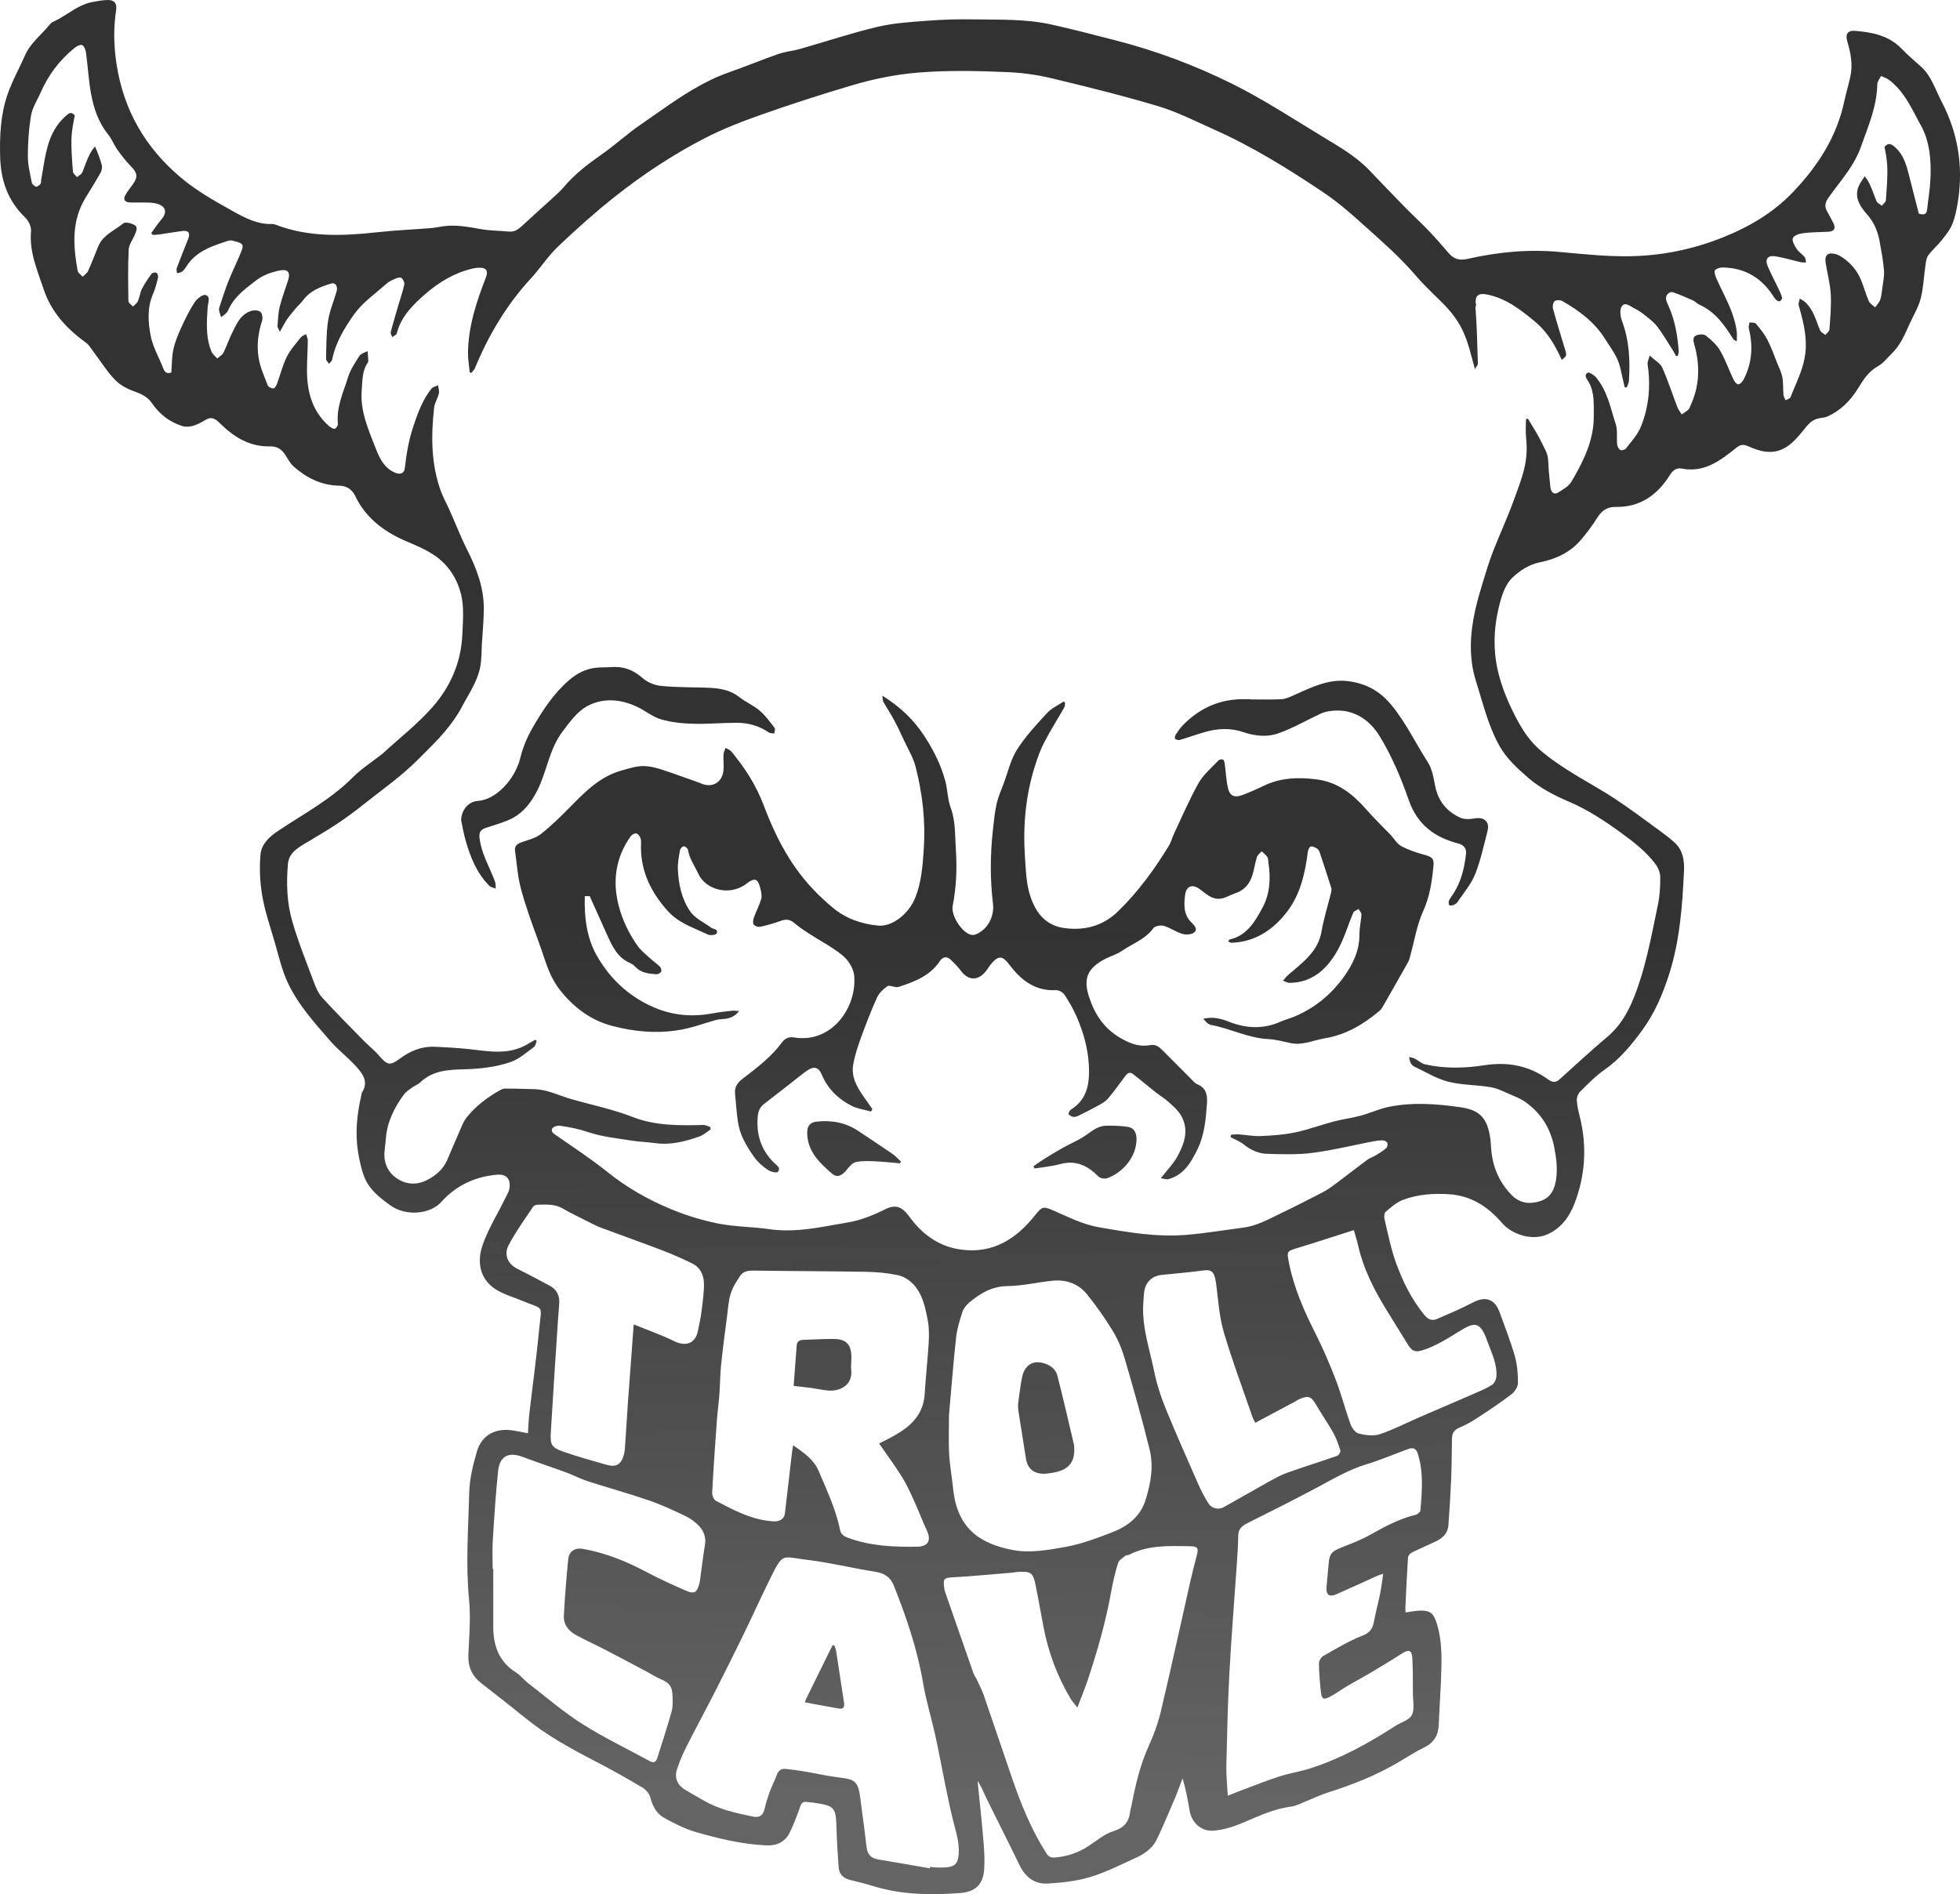 <?xml version="1.0" encoding="UTF-8"?>
<svg width="359px" height="347px" viewBox="0 0 359 347" version="1.1" xmlns="http://www.w3.org/2000/svg" xmlns:xlink="http://www.w3.org/1999/xlink">
    <title>Combined Shape Copy</title>
    <defs>
        <linearGradient x1="49.237%" y1="94.57%" x2="50%" y2="48.905%" id="linearGradient-1">
            <stop stop-color="#646464" offset="0%"></stop>
            <stop stop-color="#323232" offset="100%"></stop>
        </linearGradient>
    </defs>
    <g id="Page-1" stroke="none" stroke-width="1" fill="none" fill-rule="evenodd">
        <path d="M21.269,1.823 C20.765,5.136 20.839,8.443 21.345,11.741 C22.624,20.085 26.525,26.915 32.974,32.405 C35.804,34.814 38.976,36.627 42.159,38.406 L42.775,38.75 C44.939,39.954 47.21,41.124 49.853,41.035 C50.085,41.027 50.332,41.097 50.554,41.182 C56.592,43.495 62.807,43.226 69.075,42.545 C72.369,42.187 75.685,42.044 78.99,41.779 C79.74,41.719 80.48,41.543 81.227,41.442 C83.517,41.134 85.741,41.553 87.988,41.956 C89.706,42.265 91.481,42.255 93.227,42.42 C94.25,42.517 94.945,42.007 95.645,41.354 C97.504,39.62 99.414,37.941 101.289,36.224 C101.967,35.604 102.659,34.986 103.248,34.286 C105.245,31.917 107.662,30.068 110.188,28.301 C112.661,26.572 114.895,24.499 117.383,22.794 C117.98,22.385 118.575,21.971 119.169,21.555 L120.95,20.307 C124.913,17.54 128.93,14.856 133.575,13.23 C136.607,12.169 139.577,10.931 142.61,9.876 C143.151,9.688 143.713,9.561 144.28,9.449 L145.416,9.229 C145.794,9.153 146.17,9.069 146.539,8.964 C151.266,7.62 155.937,6.053 160.712,4.92 C163.703,4.21 166.835,4.03 169.918,3.793 C172.736,3.577 175.575,3.5 178.402,3.549 C183.103,3.63 187.84,3.454 192.47,4.469 C196.387,5.327 200.267,6.356 204.154,7.348 C211.618,9.253 218.83,11.945 225.697,15.354 C231.423,18.198 236.809,21.738 242.29,25.059 C245.286,26.874 248.353,28.618 250.814,31.19 C252.995,33.467 255.173,35.747 257.378,38 C258.747,39.399 260.199,40.717 261.552,42.129 C262.846,43.48 264.093,44.88 265.3,46.31 C266.261,47.449 267.301,47.768 268.792,47.428 C274.342,46.165 279.94,45.623 285.641,46.15 C289.919,46.545 294.222,47.002 298.506,46.934 C304.308,46.844 309.954,45.713 315.417,43.545 C320.358,41.584 324.789,38.991 328.463,35.13 C332.964,30.397 336.412,25.083 337.796,18.592 L338.068,17.429 L338.664,15.113 C338.76,14.726 338.852,14.339 338.934,13.949 C339.393,11.776 338.965,9.656 338.355,7.575 C337.967,6.255 338.405,5.536 339.813,5.653 C342.907,5.911 345.901,6.478 348.223,8.849 C349.339,9.99 350.537,11.056 351.745,12.103 C353.765,13.855 354.464,16.391 355.638,18.631 C358.611,24.307 359.608,30.352 358.654,36.69 C358.436,38.138 358.155,39.611 357.63,40.966 C357.214,42.038 356.443,42.997 355.716,43.918 C354.931,44.914 353.944,45.754 353.187,46.768 C352.838,47.234 352.768,47.943 352.677,48.557 C352.376,50.606 352.307,52.708 351.794,54.699 C351.375,56.323 350.444,57.814 349.749,59.369 C348.887,61.297 348.061,63.247 346.506,64.756 C345.683,65.555 344.953,66.536 343.98,67.077 C342.268,68.028 341.325,69.505 340.354,71.095 C338.978,73.349 337.148,75.212 334.675,76.308 C334.25,76.496 333.747,76.516 333.279,76.598 C332.17,76.793 331.474,77.389 330.728,78.307 C330.623,78.437 330.518,78.567 330.413,78.697 L330.095,79.087 C328.389,81.166 326.503,83.135 323.332,82.724 C322.255,82.585 321.184,82.177 320.182,81.731 C319.333,81.352 318.76,81.434 318.026,82.023 C315.118,84.357 312.165,86.64 308.034,85.831 C307.052,85.639 306.384,86.182 305.873,86.998 C303.572,90.681 300.425,92.934 295.903,92.86 C294.418,92.835 293.379,93.518 292.58,94.806 C291.703,96.22 290.685,97.561 289.613,98.837 C287.657,101.165 285.001,102.401 282.112,102.987 C280.037,103.407 278.35,104.529 276.972,105.851 C275.867,106.912 275.224,108.639 274.796,110.186 C273.641,114.358 273.379,118.659 274.355,122.881 C274.948,125.446 275.918,127.921 277.115,130.347 C278.361,132.871 279.717,135.232 281.759,137.093 C283.42,138.605 285.314,139.89 287.212,141.107 C289.994,142.891 292.931,144.434 295.693,146.248 C298.526,148.109 301.236,150.161 303.982,152.153 C304.919,152.833 305.84,153.545 306.703,154.316 C308.25,155.697 308.537,157.67 308.45,159.498 C308.146,165.832 307.705,172.165 305.777,178.279 C304.612,181.974 303.117,185.534 300.833,188.656 C298.842,191.38 296.703,194.004 293.855,195.982 C292.232,197.109 290.831,198.573 289.413,199.971 C289.041,200.337 288.787,201.028 288.816,201.552 C288.872,202.575 289.123,203.597 289.372,204.599 C290.714,209.998 290.357,215.343 288.387,220.474 C287.421,222.987 285.749,225.27 283,226.267 C280.429,227.2 276.926,226.117 275.151,224.06 C272.578,221.08 269.523,219.017 265.422,218.756 C262.508,218.57 259.652,218.769 256.938,219.804 C255.786,220.242 254.786,221.142 253.817,221.952 C253.547,222.178 253.486,222.867 253.584,223.282 L253.79,224.162 L254.194,225.926 C254.601,227.69 255.032,229.448 255.634,231.143 C256.879,234.647 258.515,237.992 260.92,240.903 C261.578,241.7 262.305,242.004 263.222,241.601 C265.414,240.641 267.632,239.719 269.745,238.601 C272.091,237.361 273.8,237.923 274.71,240.474 C275.646,243.099 276.687,245.696 277.449,248.371 C277.9,249.955 278.042,251.667 278.036,253.32 C278.035,254.021 277.454,254.926 276.864,255.382 C274.934,256.866 272.902,258.221 270.864,259.557 C269.766,260.276 268.625,260.982 267.411,261.457 C266.374,261.863 265.966,262.504 265.946,263.512 C265.895,265.95 265.907,268.391 265.806,270.828 C265.687,273.699 265.509,276.569 265.289,279.434 C265.186,280.79 264.313,281.695 263.144,282.269 C261.638,283.01 260.082,283.648 258.581,284.398 C258.266,284.556 257.912,284.993 257.89,285.323 C257.69,288.388 257.557,291.456 257.412,294.524 C257.398,294.792 257.436,295.062 257.453,295.356 C258.455,295.231 259.393,295.009 260.328,295.02 C262.027,295.042 262.617,295.639 263.128,297.257 C264.279,300.889 264.058,304.607 263.912,308.322 C263.81,310.837 263.624,313.349 263.532,315.863 C263.458,317.839 262.662,319.236 260.81,320.121 C259.201,320.89 257.7,321.889 256.158,322.797 C252.109,325.18 247.785,326.907 243.314,328.318 C241.835,328.786 240.429,329.48 238.982,330.052 C238.165,330.374 237.354,330.82 236.504,330.928 C234.114,331.229 231.922,332.072 229.752,332.989 L228.667,333.451 C228.125,333.683 227.583,333.914 227.037,334.138 C225.544,334.749 223.914,335.188 222.315,335.331 C220.042,335.533 218.282,333.904 217.888,331.634 C217.549,329.681 217.205,327.727 216.601,325.744 C216.172,326.877 215.781,328.025 215.307,329.139 L214.201,331.749 C213.461,333.489 212.708,335.223 211.891,336.925 C211.121,338.529 209.682,339.566 208.093,340.287 C205.328,341.542 202.595,342.954 199.705,343.823 C197.177,344.583 194.462,344.886 191.811,345.02 C189.481,345.14 187.791,343.829 186.746,341.663 C184.748,337.523 182.654,333.431 180.631,329.304 C180.132,328.286 179.752,327.21 179.057,326.224 C179.423,329.908 179.828,333.589 180.136,337.276 C180.283,339.022 180.392,340.795 180.255,342.535 C180.041,345.264 178.551,346.567 175.855,346.764 C170.439,347.156 165.068,347.102 159.817,345.449 C158.409,345.006 156.957,344.704 155.532,344.313 C154.361,343.992 153.684,343.207 153.604,341.993 C153.45,339.682 153.282,337.371 153.222,335.057 C153.117,331.025 152.931,330.773 148.97,330.205 C148.614,330.154 148.248,330.161 147.897,330.091 C147.118,329.935 146.786,330.248 146.531,331.006 C146.012,332.551 145.406,334.075 144.715,335.551 C143.883,337.326 142.397,338.114 140.436,338.032 C136.008,337.849 131.724,336.815 127.502,335.604 C125.459,335.017 123.504,334.016 121.631,332.98 C120.23,332.205 119.515,330.808 119.102,329.205 C118.922,328.508 118.242,327.776 117.592,327.392 C114.775,325.725 111.923,324.108 109.013,322.61 C104.454,320.263 99.986,317.799 96.001,314.526 C93.411,312.399 90.744,310.365 88.11,308.29 C86.414,306.954 85.685,305.251 85.789,303.055 L85.831,302.218 L85.92,300.54 C86.052,298.021 86.153,295.496 85.911,293.011 C85.274,286.485 85.785,279.985 85.939,273.482 C85.999,270.93 86.635,268.338 87.359,265.867 C88.214,262.95 90.648,261.599 93.649,261.988 C94.632,262.115 95.602,262.339 96.701,262.541 C96.784,261.317 96.815,260.172 96.947,259.037 C97.546,253.841 98.268,248.656 98.764,243.45 C99.202,238.853 99.73,239.976 95.66,238.28 C93.929,237.559 92.036,237.054 90.532,235.999 C87.823,234.099 87.398,231.065 88.344,228.229 C88.958,226.387 89.852,224.639 90.775,222.9 L91.469,221.596 C91.814,220.944 92.155,220.29 92.478,219.629 C92.806,218.959 93.247,218.279 93.329,217.568 C93.528,215.844 92.688,215.033 90.974,215.185 C86.942,215.545 83.512,217.181 80.797,220.199 C78.782,222.44 74.335,222.822 71.547,220.826 C69.631,219.454 67.71,217.981 66.785,215.729 C66.189,214.281 65.867,212.696 65.605,211.141 C65.007,207.587 65.387,204.063 66.195,200.575 C66.231,200.419 66.229,200.239 66.31,200.111 C67.592,198.082 66.359,196.592 65.128,195.241 C63.679,193.652 61.929,192.332 60.521,190.711 C57.591,187.339 54.547,183.991 52.661,179.898 C51.587,177.568 51.024,174.998 50.299,172.516 C49.483,169.725 48.527,166.95 48.037,164.099 C47.61,161.613 47.487,159.006 47.718,156.497 C47.886,154.674 49.253,153.326 50.887,152.234 C55.557,149.113 60.565,146.47 64.593,142.418 C65.533,141.473 66.599,140.654 67.682,139.851 L68.766,139.05 C69.126,138.782 69.484,138.511 69.835,138.234 C69.898,138.185 69.971,138.147 70.03,138.093 C73.113,135.26 76.456,132.655 79.212,129.532 C82.486,125.82 84.469,121.319 84.682,116.259 C84.787,113.763 85.036,111.141 84.427,108.78 C83.703,105.971 82.145,103.451 79.516,101.682 C78.314,100.873 77.052,100.284 75.768,99.726 L74.664,99.251 C74.48,99.171 74.295,99.091 74.11,99.01 C70.194,97.294 66.94,94.789 65.034,90.8 C64.48,89.641 63.45,88.985 62.156,88.966 C58.875,88.918 56.156,87.544 53.768,85.441 C53.161,84.905 52.764,84.117 52.315,83.416 C51.631,82.349 50.857,81.727 49.412,81.765 C45.702,81.862 42.766,80 40.244,77.497 C39.365,76.625 38.676,76.267 37.564,76.959 C36.859,77.399 36.088,77.79 35.294,78.016 C34.694,78.185 33.96,78.22 33.373,78.036 C31.057,77.309 29.224,75.88 27.848,73.876 C27.065,72.738 25.967,72.182 24.662,71.722 C23.35,71.259 21.985,70.535 21.036,69.547 C19.561,68.012 18.426,66.152 17.131,64.441 C16.68,63.845 16.281,63.148 15.694,62.725 C12.188,60.199 9.376,57.141 7.99,52.966 C6.844,49.512 5.336,46.15 5.682,42.334 C5.755,41.525 5.218,40.42 4.6,39.828 C1.408,36.762 0.136,33.01 0.023,28.678 C-0.078,24.814 0.117,20.984 1.37,17.33 C1.841,15.958 2.452,14.635 3.083,13.317 L3.843,11.737 C4.094,11.209 4.341,10.68 4.576,10.146 C5.16,8.819 6.078,7.764 7.042,6.748 L7.624,6.141 C8.109,5.635 8.592,5.128 9.036,4.588 C9.211,4.375 9.412,4.135 9.654,4.03 C10.436,3.691 11.169,3.255 11.893,2.8 L12.615,2.342 C13.938,1.502 15.273,0.687 16.863,0.383 C17.798,0.205 18.747,0.028 19.694,0 C20.915,-0.033 21.453,0.614 21.269,1.823 Z M141.164,288.961 C139.452,292.436 137.854,295.968 136.159,299.451 C134.445,302.97 132.7,306.473 130.922,309.959 C129.218,313.301 127.424,316.596 125.734,319.943 C125.055,321.29 124.451,322.693 123.989,324.127 C123.48,325.703 124.108,327.038 125.54,327.882 C126.677,328.552 127.825,329.202 128.969,329.859 C131.719,331.44 134.761,332.105 137.823,332.743 C139.116,333.013 139.753,332.588 140.045,331.344 C140.29,330.301 140.606,329.269 140.973,328.263 C141.353,327.219 141.87,326.224 142.254,325.182 C142.54,324.403 143.015,323.94 143.847,324.02 C144.998,324.132 146.146,324.289 147.287,324.48 C149.565,324.862 151.824,325.389 154.114,325.653 C156.444,325.923 157.081,326.371 157.481,328.697 C157.569,329.209 157.618,329.727 157.684,330.243 C158.035,332.939 158.418,335.632 158.72,338.333 C158.872,339.691 159.546,340.394 160.882,340.613 C164.031,341.129 167.172,341.693 170.316,342.237 C170.331,342.148 170.347,342.058 170.362,341.97 C170.84,342.011 171.317,342.07 171.796,342.087 C172.275,342.102 172.756,342.095 173.234,342.062 C174.915,341.948 175.459,341.341 175.594,339.67 C175.759,337.63 175.152,335.766 174.661,333.817 C173.539,329.369 172.752,324.837 171.826,320.339 C171.599,319.244 171.376,318.147 171.12,317.059 C170.438,314.145 169.578,311.263 169.079,308.319 C168.031,302.125 166.023,296.24 163.713,290.437 C163.12,288.951 162.037,288.179 160.377,287.919 C156.157,287.258 151.988,286.222 147.753,285.714 C147.593,285.695 147.439,285.676 147.291,285.656 L147.073,285.626 L146.66,285.567 C143.288,285.069 143.244,284.741 141.164,288.961 Z M206.807,284.795 C206.6,284.901 206.286,284.843 206.121,284.98 C205.635,285.386 204.956,285.774 204.789,286.306 C204.265,287.978 203.862,289.7 203.553,291.428 C202.558,296.991 201.009,302.405 199.232,307.758 C198.698,309.365 198.038,310.932 197.334,312.786 C196.793,312.08 196.363,311.622 196.051,311.096 C193.625,306.998 191.993,302.598 191.111,297.919 L190.189,292.971 C190.033,292.147 189.875,291.323 189.712,290.499 C189.231,288.065 188.878,287.803 186.454,287.941 C185.977,287.969 185.503,288.064 185.026,288.104 C181.614,288.385 178.205,288.723 174.788,288.909 C172.858,289.014 172.675,289.105 172.978,291.049 C173.003,291.207 173.024,291.369 173.076,291.518 C174.806,296.497 176.535,301.475 178.282,306.447 C178.439,306.894 178.742,307.288 178.943,307.722 C179.379,308.663 179.864,309.59 180.202,310.566 C181.948,315.617 183.638,320.688 185.38,325.74 C187.023,330.506 188.902,335.165 191.632,339.441 C192.035,340.072 192.432,340.308 193.163,340.254 C195.409,340.087 197.456,339.401 199.345,338.176 C200.852,337.198 202.289,335.93 203.951,335.421 C205.961,334.806 206.803,333.667 207.015,331.766 C207.041,331.529 207.122,331.299 207.17,331.063 C207.929,327.261 208.743,323.488 210.365,319.916 C211.303,317.849 212.108,315.679 212.63,313.474 C214.501,305.584 216.22,297.657 218.009,289.748 C218.362,288.189 218.747,286.639 219.163,285.097 C219.591,283.511 219.418,283.259 217.838,283.233 C214.078,283.173 210.305,282.996 206.807,284.795 Z M257.886,265.443 C255.343,266.375 252.844,267.448 250.257,268.233 C246.964,269.233 244.065,270.976 241.069,272.573 C236.913,274.787 232.699,276.889 228.492,279.003 C227.493,279.505 226.807,280.07 226.794,281.333 C226.775,283.331 226.615,285.328 226.48,287.323 C226.045,293.74 225.516,300.151 225.175,306.573 C224.877,312.2 224.75,317.838 224.621,323.473 C224.581,325.209 224.782,326.952 224.885,328.935 C225.866,328.547 226.634,328.225 227.413,327.935 C229.73,327.074 232.027,326.15 234.377,325.393 C236.223,324.799 238.169,324.515 240.015,323.921 C245.578,322.132 250.65,319.337 255.536,316.177 C256.579,315.503 258.097,315.107 258.593,314.162 C259.143,313.116 258.796,311.586 258.792,310.266 C258.787,308.146 258.792,306.025 258.697,303.908 C258.62,302.239 258.092,302.05 256.717,302.932 C254.772,304.181 252.787,305.368 250.801,306.551 C249.466,307.346 248.086,308.066 246.747,308.855 C245.717,309.463 244.754,310.193 243.698,310.747 C242.35,311.453 242.078,311.287 241.917,309.727 C241.745,308.059 241.598,306.384 241.58,304.71 C241.576,304.248 241.955,303.577 242.356,303.351 C244.719,302.017 247.059,300.577 249.573,299.603 C251.01,299.047 251.436,298.253 251.675,296.96 C251.987,295.275 252.448,293.619 252.786,291.938 C253.017,290.799 253.148,289.639 253.356,288.271 C252.782,288.473 252.521,288.542 252.279,288.651 C249.766,289.783 247.264,290.939 244.742,292.049 C243.472,292.608 242.856,292.129 242.967,290.709 C243.074,289.353 243.24,288.002 243.34,286.646 C243.494,284.591 243.852,284.193 245.77,283.443 C247.588,282.733 249.425,282.012 251.119,281.057 C253.743,279.575 256.374,278.181 259.328,277.467 C259.666,277.385 260.145,276.958 260.17,276.658 C260.467,273.193 260.763,269.726 259.701,266.309 C259.371,265.251 258.763,265.122 257.886,265.443 Z M91.234,269.442 C90.786,273.688 90.523,277.956 90.257,282.22 C90.15,283.932 90.239,285.656 90.239,287.375 L90.345,287.375 C90.345,290.932 90.338,294.49 90.347,298.048 C90.355,301.483 91.4,304.385 94.468,306.329 C95.301,306.856 95.931,307.692 96.719,308.302 C100.002,310.835 103.16,313.573 106.648,315.787 C110.617,318.307 114.894,320.34 119.026,322.604 C119.779,323.016 120.177,322.7 120.39,322.031 C121.296,319.178 122.219,316.327 123.033,313.446 C123.266,312.621 123.198,311.698 123.188,310.82 C123.169,308.919 122.626,308.235 120.868,307.514 C120.098,307.198 119.399,306.709 118.659,306.316 C116.12,304.968 113.585,303.612 111.033,302.29 C109.224,301.352 107.369,300.504 105.576,299.54 C104.192,298.796 103.199,297.615 103.278,296 C103.447,292.531 103.744,289.066 104.079,285.609 C104.219,284.178 105.316,283.468 106.73,283.714 C110.828,284.426 114.623,285.955 118.29,287.894 C120.681,289.159 123.146,290.295 125.63,291.369 C127.2,292.049 127.643,291.74 128.091,290.093 C128.133,289.939 128.172,289.783 128.193,289.625 C128.499,287.408 128.755,285.182 129.122,282.975 C129.356,281.572 128.907,280.414 127.987,279.474 C127.306,278.778 126.482,278.147 125.606,277.731 C123.412,276.688 121.201,275.644 118.909,274.857 C115.144,273.563 111.301,272.504 107.512,271.279 C106.224,270.863 105.019,270.2 103.747,269.732 C101.085,268.755 98.387,267.878 95.736,266.874 C93.177,265.905 91.522,266.703 91.234,269.442 Z M152.486,301.381 L152.828,301.403 C152.937,301.745 153.094,302.081 153.149,302.43 C153.639,305.582 154.103,308.737 154.596,311.887 C154.715,312.649 154.491,313.108 153.676,312.971 C151.611,312.623 149.555,312.221 147.417,311.826 C147.523,311.546 147.586,311.323 147.687,311.119 C149.284,307.872 150.885,304.627 152.486,301.381 Z M192.829,234.596 C190.053,234.87 187.294,235.544 184.521,235.584 C181.682,235.626 179.564,236.892 177.554,238.576 C177.02,239.023 176.497,239.643 176.288,240.287 C175.786,241.841 175.289,243.436 175.115,245.05 C174.576,250.046 174.188,255.058 173.822,259.162 C173.822,262.202 173.723,264.326 173.85,266.437 C173.978,268.543 174.365,270.631 174.582,272.733 C175.319,279.881 179.35,282.778 185.617,283.948 C188.687,284.521 192.076,283.914 195.231,283.344 C198.106,282.824 200.908,281.758 203.654,280.703 C206.453,279.629 208.819,277.88 209.787,274.868 C210.764,271.834 211.338,268.658 210.571,265.531 C209.191,259.907 207.604,254.332 205.979,248.773 C205.47,247.032 204.736,245.302 203.795,243.755 C202.392,241.447 200.815,239.226 199.124,237.117 C197.555,235.158 195.325,234.349 192.829,234.596 Z M137.953,232.743 C136.945,232.728 136.074,232.919 135.538,233.744 C134.872,234.769 134.174,235.837 133.825,236.988 C133.596,237.742 133.472,238.528 133.375,239.322 L133.319,239.798 L133.213,240.753 L133.185,240.99 L133.155,241.227 L132.699,244.739 C132.474,246.496 132.258,248.253 132.077,250.014 C131.889,251.834 131.894,253.674 131.76,255.501 C131.645,257.053 131.419,258.598 131.307,260.15 C130.989,264.571 130.678,268.994 130.441,273.421 C130.416,273.879 130.687,274.583 131.039,274.852 L131.128,274.909 L131.966,275.351 C135.042,276.964 138.159,278.494 141.75,278.678 C142.808,278.731 143.644,278.222 143.763,277.237 C144.214,273.515 144.629,269.787 145.061,266.061 C145.101,265.716 145.168,265.373 145.269,264.734 C147.306,266.155 149.088,267.377 149.991,269.533 C150.089,269.767 150.187,270 150.286,270.232 L150.882,271.628 C152.074,274.419 153.24,277.219 153.862,280.216 C154.022,280.988 154.487,281.374 155.253,281.661 C159.386,283.208 163.68,283.394 168.014,283.319 C169.985,283.285 170.613,282.178 169.778,280.38 C168.954,278.607 168.269,276.771 167.458,274.993 C166.781,273.507 166.116,271.998 165.255,270.617 C164.14,268.827 162.904,267.112 161.649,265.315 L161.021,264.409 L162.791,263.515 C163.084,263.363 163.376,263.209 163.665,263.049 C166.726,261.349 169.136,259.19 169.368,255.355 C169.557,252.215 169.914,249.085 170.103,245.944 C170.184,244.595 170.185,243.201 169.937,241.881 C169.618,240.181 169.254,238.406 168.461,236.899 C167.633,235.327 166.238,233.954 164.402,233.569 C162.498,233.17 160.52,232.999 158.571,232.965 C151.699,232.843 144.825,232.842 137.953,232.743 Z M220.234,232.733 C217.743,233.084 215.23,233.276 212.726,233.534 C211.17,233.693 209.988,234.699 209.642,236.259 C209.495,236.916 209.496,237.606 209.435,238.282 C209.145,241.461 209.82,244.497 210.549,247.523 L210.808,248.59 C211.022,249.48 211.232,250.37 211.414,251.263 C211.875,253.521 212.589,255.759 213.459,257.895 C215.386,262.624 217.465,267.289 219.523,271.963 C220.037,273.128 220.649,274.26 221.316,275.345 C221.922,276.331 223.162,276.625 224.154,276.072 C226.945,274.516 229.708,272.908 232.503,271.358 C233.583,270.761 234.681,270.157 235.839,269.746 C238.848,268.678 241.901,267.735 244.913,266.679 C245.207,266.576 245.592,265.953 245.513,265.703 C245.161,264.578 244.76,263.444 244.187,262.42 C243.213,260.678 242.05,259.044 241.057,257.312 C240.209,255.835 239.662,255.576 238.081,256.252 C237.68,256.424 237.315,256.68 236.927,256.887 C234.611,258.123 232.291,259.357 229.924,260.617 C229.719,260.214 229.539,259.946 229.439,259.651 C227.635,254.402 225.67,249.201 224.116,243.879 C223.287,241.036 223.144,237.988 222.735,235.027 C222.425,232.784 221.823,232.51 220.234,232.733 Z M190.049,249.538 L190.241,249.545 C191.78,249.633 193.304,250.561 193.656,251.923 C194.742,256.132 195.7,260.374 196.707,264.603 C196.712,264.626 196.717,264.65 196.719,264.674 C197.042,267.666 195.891,269.243 192.954,269.747 C192.211,269.875 191.436,270.023 190.701,269.939 C189.061,269.75 188.179,268.813 187.908,267.139 C187.447,264.285 187.003,261.428 186.534,258.445 C186.451,257.917 186.448,257.377 186.518,256.847 C186.721,255.335 186.904,253.758 187.22,252.208 C187.544,250.616 188.533,249.669 189.697,249.551 L189.857,249.54 L190.049,249.538 Z M98.419,220.683 C98.14,220.691 97.757,220.865 97.61,221.087 L97.101,221.851 L96.072,223.372 C95.044,224.895 94.033,226.429 93.178,228.043 C92.211,229.869 93.065,231.588 94.778,232.428 C95.978,233.017 97.163,233.636 98.344,234.264 L100.703,235.523 C101.964,236.195 102.508,237.293 102.434,238.695 C102.379,239.732 102.266,240.766 102.199,241.804 C101.752,248.699 101.283,255.594 100.883,262.492 C100.758,264.64 101.063,265.164 103.123,265.892 C105.753,266.822 108.452,267.56 111.138,268.325 C112.845,268.812 113.766,268.258 114.247,266.542 C114.386,266.046 114.448,265.52 114.483,265.005 C114.671,262.293 114.823,259.579 115.016,256.867 C115.352,252.176 115.709,247.486 116.071,242.6 C118.597,243.631 121.124,244.508 123.506,245.68 C125.658,246.739 127.419,246.063 127.856,243.707 C128.061,242.606 128.327,241.515 128.465,240.406 C128.682,238.665 128.959,236.913 128.942,235.168 C128.928,233.656 128.323,232.21 126.866,231.479 C125.084,230.586 123.248,229.782 121.386,229.069 C117.584,227.614 113.744,226.258 109.931,224.832 C109.148,224.539 108.408,224.13 107.66,223.751 C106.128,222.974 104.571,222.24 103.087,221.38 C101.599,220.516 100.011,220.638 98.419,220.683 Z M247.974,225.328 C244.48,226.441 241.186,227.526 237.869,228.537 C235.624,229.221 235.657,229.165 236.113,231.432 C237.019,235.944 238.841,240.09 240.904,244.175 C242.322,246.983 243.565,249.892 244.694,252.831 C245.708,255.472 246.405,258.233 247.368,260.895 C247.614,261.576 248.252,262.449 248.863,262.595 C250.105,262.889 251.568,263.099 252.73,262.713 C255.251,261.872 257.636,260.624 260.085,259.561 C263.343,258.148 266.613,256.765 269.868,255.346 C271.03,254.839 272.214,254.348 273.281,253.677 C273.71,253.407 274.045,252.689 274.085,252.15 C274.261,249.795 273.154,247.756 272.4,245.606 C271.04,241.729 269.843,242.284 267.147,243.953 C265.074,245.236 263.028,246.526 260.687,247.297 C259.308,247.752 258.671,247.587 257.894,246.324 C256.554,244.15 255.198,241.986 253.863,239.809 C251.616,236.146 249.701,232.34 248.75,228.107 C248.534,227.142 248.22,226.199 247.974,225.328 Z M151.697,245.271 L152.846,245.272 C155.011,245.311 155.925,246.343 155.944,248.547 C155.951,249.346 155.83,250.154 155.913,250.943 C156.223,253.892 153.613,254.931 151.556,254.703 C150.568,254.595 149.591,254.382 148.605,254.246 C147.622,254.111 146.635,254.013 145.367,253.867 C145.559,251.343 145.75,248.92 145.922,246.496 C145.976,245.742 146.401,245.455 147.098,245.433 C148.248,245.399 149.398,245.336 150.548,245.298 L151.697,245.271 Z M13.624,8.804 C10.917,11.005 8.862,13.716 7.462,16.918 C6.858,18.298 5.958,19.625 5.705,21.066 C5.274,23.53 5.114,26.062 5.099,28.568 C5.09,30.183 5.509,31.808 5.817,33.413 C5.876,33.724 6.273,34.099 6.587,34.187 C6.808,34.249 7.219,33.929 7.419,33.679 C7.568,33.493 7.503,33.143 7.554,32.87 L7.649,32.34 L7.649,32.34 L7.74,31.808 L7.858,31.097 L7.971,30.409 C8.525,27.086 9.205,23.813 11.971,21.317 C12.521,20.821 12.929,20.403 13.529,20.973 L13.631,21.077 L13.695,21.148 C13.442,22.421 13.185,23.692 13.113,24.974 C12.994,27.116 13.203,29.281 13.353,31.431 C13.378,31.784 13.841,32.107 14.103,32.444 C14.433,32.163 14.92,31.947 15.07,31.589 L15.263,31.112 L15.263,31.112 L15.447,30.63 L15.689,29.986 C16.117,28.858 16.581,27.749 17.402,26.829 C17.892,27.909 18.301,29.032 18.638,30.193 C18.764,30.63 18.633,31.251 18.403,31.664 C17.538,33.218 16.586,34.723 15.659,36.24 C13.08,40.462 13.395,45.006 14.22,49.586 C14.294,49.997 14.826,50.326 15.144,50.692 C15.483,50.341 15.946,50.046 16.136,49.627 C16.808,48.145 17.377,46.616 18.003,45.112 C18.599,43.683 19.771,42.858 20.964,42.063 L21.441,41.745 C21.837,41.479 22.228,41.208 22.592,40.91 C22.952,40.616 23.976,40.878 24.554,41.167 C25.383,41.581 24.934,42.361 24.699,42.971 C24.344,43.893 23.616,44.772 23.571,45.696 C23.417,48.838 23.467,51.992 23.52,55.14 C23.525,55.45 23.958,55.753 24.256,56.058 L24.349,56.159 L24.488,56.021 L24.781,55.753 C24.976,55.573 25.156,55.388 25.255,55.165 C25.575,54.444 25.651,53.608 26.006,52.91 C26.501,51.935 27.126,51.018 27.773,50.133 C27.913,49.942 28.495,49.841 28.674,49.972 C28.884,50.124 29.009,50.608 28.94,50.891 C28.694,51.894 28.436,52.911 28.027,53.853 C26.919,56.403 27.117,59.072 27.624,61.621 C27.86,62.805 28.343,63.938 28.855,65.067 L29.295,66.035 C29.513,66.52 29.724,67.006 29.912,67.498 C30.199,68.251 30.619,68.498 31.382,68.237 C31.494,66.821 31.458,65.364 31.761,63.98 C32.062,62.602 32.624,61.262 33.215,59.971 C33.94,58.384 34.716,56.802 35.667,55.347 C36.083,54.71 37.13,53.892 37.641,54.037 C38.601,54.311 38.127,55.348 38.045,56.134 L38.036,56.239 L37.964,57.478 C37.835,59.819 37.797,62.154 38.729,64.392 C38.932,64.879 39.43,65.244 39.792,65.665 C40.18,65.316 40.705,65.037 40.928,64.602 C41.489,63.509 41.856,62.316 42.407,61.216 C43.256,59.519 43.952,57.63 45.976,56.957 C46.502,56.783 47.357,56.815 47.711,57.137 C48.051,57.446 48.156,58.326 47.987,58.829 C47.259,61.004 47.022,63.253 47.354,65.457 C47.62,67.225 48.401,68.924 49.047,70.618 C49.155,70.902 49.745,71.158 50.098,71.14 C50.331,71.127 50.619,70.631 50.741,70.299 C51.341,68.67 51.748,66.951 52.509,65.405 C52.87,64.671 53.354,63.994 53.869,63.336 L54.128,63.008 L54.74,62.247 C54.841,62.12 54.942,61.994 55.041,61.866 C55.275,61.565 55.704,61.416 56.043,61.198 C56.162,61.59 56.383,61.983 56.379,62.373 C56.358,64.288 56.211,66.203 56.232,68.117 C56.274,71.91 57.248,75.363 60.202,77.993 C60.505,78.263 60.928,78.552 61.289,78.543 C61.51,78.538 61.929,77.958 61.898,77.675 C61.562,74.612 62.881,71.901 63.743,69.118 C64.176,67.718 65.037,66.429 65.844,65.179 C65.986,64.959 66.24,64.811 66.521,64.681 L66.664,64.617 L67.002,64.472 C67.114,64.422 67.223,64.371 67.324,64.315 C67.37,64.9 67.431,65.484 67.456,66.07 C67.463,66.218 67.39,66.39 67.304,66.517 C66.311,67.993 66.402,69.702 66.256,71.356 C65.914,75.238 67.477,78.708 68.828,82.167 C69.496,83.881 70.338,85.718 72.306,86.56 C73.298,86.985 74.03,86.776 74.15,85.722 C74.448,83.111 74.878,80.566 75.725,78.041 C76.546,75.595 77.412,73.231 79.015,71.202 C79.273,70.874 79.825,70.777 80.242,70.573 C80.3,71.076 80.497,71.611 80.389,72.074 C80.18,72.957 79.614,73.78 79.516,74.663 C78.941,79.862 78.937,85.036 80.776,90.037 C81.201,91.193 81.824,92.276 82.326,93.406 C83.409,95.839 84.37,98.332 85.567,100.707 C87.33,104.203 88.684,107.787 88.621,111.758 C88.589,113.794 88.393,115.828 88.27,117.863 C88.185,119.257 88.227,120.675 87.982,122.04 C87.485,124.799 85.879,127.054 84.592,129.492 C82.816,132.858 80.239,135.473 77.647,138.048 L76.829,138.86 L76.421,139.267 C73.534,142.159 70.131,144.541 66.915,147.099 C65.264,148.412 63.574,149.687 61.818,150.856 C59.833,152.179 57.764,153.375 55.715,154.6 C54.275,155.461 52.906,156.397 52.74,158.244 C52.419,161.81 52.549,165.397 53.545,168.822 C54.622,172.532 56.078,176.134 57.434,179.758 C57.819,180.787 58.25,181.895 58.971,182.686 C61.462,185.42 64.081,188.038 66.67,190.682 C66.926,190.943 67.192,191.195 67.461,191.443 L68.272,192.185 C68.674,192.559 69.065,192.941 69.42,193.355 C70.945,195.134 71.431,195.26 73.246,193.911 C75.124,192.515 77.205,191.651 79.558,191.744 C81.709,191.829 83.863,191.958 86.003,192.186 L87.071,192.308 L87.417,192.351 L88.109,192.433 C90.873,192.749 93.598,192.885 96.202,191.503 C96.616,191.284 97.022,191.049 97.427,190.814 L98.037,190.463 L98.305,190.663 C98.148,191.041 98.099,191.567 97.816,191.772 C96.471,192.748 95.174,193.944 93.654,194.489 C90.798,195.516 87.756,195.806 84.703,195.88 C81.936,195.947 79.186,196.165 77.003,198.241 C76.551,198.671 75.909,198.894 75.396,199.269 C74.886,199.641 74.328,200.014 73.964,200.511 C72.203,202.913 70.909,205.522 70.673,208.557 C70.62,209.234 70.551,209.91 70.463,210.583 C70.196,212.609 70.811,214.426 72.371,215.62 C74.116,216.956 76.202,217.21 78.258,216.138 C79.851,215.307 81.18,214.181 81.912,212.477 C82.843,210.313 83.753,208.141 84.707,205.987 C84.945,205.45 85.261,204.926 85.638,204.475 C87.247,202.555 89.21,201.054 91.379,199.817 C91.717,199.625 92.107,199.403 92.473,199.402 C93.072,199.401 93.67,199.408 94.269,199.419 L95.167,199.438 L97.86,199.51 L98.307,199.534 C100.525,199.708 102.507,200.722 104.609,201.325 C108.39,202.409 112.234,203.175 115.939,204.626 C120.029,206.227 124.453,206.183 128.819,206.068 C129.181,206.059 129.547,206.24 129.912,206.372 L130.094,206.433 L130.15,206.899 L129.896,207.07 C129.308,207.482 128.744,207.964 128.091,208.189 C125.48,209.088 122.827,209.801 120.002,209.39 C118.581,209.183 117.13,209.168 115.713,208.938 C113.084,208.513 110.382,208.256 107.88,207.422 C106.118,206.834 104.366,206.456 102.565,206.21 C102.112,206.148 101.351,206.363 101.173,206.69 C100.902,207.191 101.214,207.504 101.609,207.787 L101.695,207.848 L101.883,207.975 C101.914,207.997 101.945,208.018 101.976,208.039 C105.081,210.204 108.266,212.274 111.208,214.644 C114.814,217.549 118.782,219.795 123.013,221.533 C125.792,222.675 128.722,223.57 131.668,224.149 C134.707,224.746 137.865,224.708 140.94,225.158 C144.666,225.703 148.292,225.159 151.899,224.522 L152.468,224.421 L153.607,224.218 C154.175,224.116 154.744,224.016 155.313,223.922 C157.665,223.533 159.993,222.583 162.142,221.507 C164.045,220.554 165.203,221.105 166.32,222.554 C166.562,222.868 166.802,223.185 167.047,223.499 C169.374,226.478 172.367,228.421 176.131,228.911 C181.902,229.662 186.151,226.921 189.575,222.623 C190.88,220.985 191.054,220.915 193.035,221.779 C195.721,222.951 198.328,224.289 201.295,224.808 C206.616,225.74 211.932,226.65 217.346,226.194 C220.833,225.9 224.297,225.32 227.771,224.868 C230.144,224.558 232.206,223.407 234.31,222.397 C236.995,221.108 239.65,219.76 242.291,218.386 C243.133,217.948 243.917,217.385 244.68,216.815 C246.592,215.388 248.463,213.905 250.381,212.486 C250.885,212.113 251.517,211.918 252.058,211.588 C252.7,211.196 253.348,210.793 253.909,210.299 C254.114,210.118 254.212,209.605 254.107,209.347 C254.013,209.113 253.578,208.897 253.286,208.889 C252.694,208.873 252.09,208.964 251.503,209.076 L250.271,209.32 L250.271,209.32 L249.04,209.573 L246.58,210.087 C244.53,210.511 242.477,210.911 240.406,211.18 C237.661,211.535 234.841,211.438 232.061,211.354 C230.503,211.307 229.073,210.658 227.809,209.636 C227.102,209.063 226.198,208.734 225.381,208.296 C225.414,208.148 225.447,208 225.48,207.852 C225.951,207.829 226.425,207.76 226.892,207.791 C228.242,207.883 229.594,208.159 230.934,208.099 C233.037,208.005 235.167,207.862 237.221,207.433 C239.626,206.931 241.95,206.054 244.331,205.427 C245.944,205.002 247.614,204.8 249.222,204.366 C250.933,203.905 252.569,203.131 254.295,202.771 C258.695,201.854 263.12,202.193 267.53,202.824 C271.182,203.348 272.453,204.942 272.971,208.574 C273.084,209.364 273.083,210.17 273.173,210.964 C273.521,214.043 274.728,216.741 276.916,218.942 C278.392,220.428 280.221,220.643 282.146,220.006 C284.005,219.391 284.73,217.93 285.011,216.088 C285.319,214.071 285.065,212.134 284.678,210.155 C283.995,206.653 282.249,203.881 279.358,201.839 C278.652,201.34 277.828,200.986 277.025,200.648 C275.727,200.1 274.44,199.402 273.078,199.16 C270.494,198.701 267.791,198.788 265.267,198.141 C263.087,197.583 261.081,196.334 259.014,195.357 C258.745,195.229 258.499,194.941 258.362,194.669 C258.203,194.352 258.175,193.971 258.09,193.618 C258.429,193.707 258.795,193.743 259.102,193.898 C259.764,194.234 260.354,194.817 261.047,194.973 C264.638,195.776 268.267,195.69 271.881,195.126 C276.129,194.462 280.055,195.182 283.56,197.729 C284.343,198.298 284.929,198.365 285.662,197.703 C288.561,195.087 291.432,192.435 294.415,189.92 C297.67,187.175 299.167,183.367 300.393,179.579 C301.401,176.463 302.115,173.247 302.784,170.023 L303.226,167.873 C303.373,167.156 303.52,166.44 303.671,165.725 C304.022,164.061 304.113,162.317 304.093,160.612 C304.084,159.813 303.693,158.899 303.198,158.247 C301.47,155.971 299.247,154.237 296.933,152.557 C293.912,150.362 290.828,148.323 287.386,146.855 C284.692,145.706 282.1,144.376 279.872,142.437 C277.883,140.705 275.937,138.946 274.622,136.587 C273.279,134.176 272.408,131.59 271.616,128.981 L271.419,128.329 L270.997,126.915 C270.786,126.208 270.574,125.503 270.351,124.802 C269.002,120.557 269.23,116.112 270.208,111.759 C270.609,109.976 271.129,108.217 271.661,106.467 C272.215,104.641 272.772,102.811 273.462,101.035 C274.687,97.882 276.121,94.807 277.272,91.63 C278.826,87.343 280.018,84.589 279.519,80.078 C279.401,79.005 279.501,77.908 279.501,76.822 C279.614,76.767 279.725,76.714 279.836,76.659 C280.681,78.103 281.629,79.496 282.343,81.003 C283.237,82.889 283.538,82.924 283.615,85.151 C283.662,86.506 283.853,87.855 283.975,89.207 C284.062,90.176 284.647,90.681 285.348,90.244 C286.25,89.682 287.314,89.099 287.825,88.238 C290.041,84.495 291.977,80.603 291.923,76.09 C291.899,74.03 292.079,71.921 291.008,70.005 C290.697,69.448 290.019,68.794 290.795,68.27 C291.022,68.117 291.956,68.683 292.328,69.122 C294.423,71.598 294.993,74.761 295.953,77.724 C296.319,78.859 296.074,80.183 296.2,81.411 C296.238,81.787 296.503,82.273 296.812,82.444 C297.037,82.569 297.65,82.372 297.836,82.126 L298.079,81.813 L298.079,81.813 L298.327,81.5 L298.828,80.874 C299.493,80.037 300.131,79.181 300.522,78.227 C302.034,74.545 302.368,70.667 301.78,66.712 C301.719,66.303 301.975,65.847 302.157,65.126 C303.127,66.024 304.11,66.539 304.464,67.335 C305.513,69.687 306.298,72.156 307.224,74.565 C307.409,75.045 307.757,75.461 308.031,75.907 C308.439,75.622 308.877,75.371 309.244,75.04 C309.437,74.866 309.515,74.558 309.632,74.305 C311.328,70.66 311.412,66.907 310.334,63.093 C310.146,62.426 309.985,61.723 310.704,61.43 C311.212,61.223 312.069,61.172 312.439,61.467 C313.42,62.248 314.428,63.135 315.047,64.2 C316.019,65.867 316.658,67.726 317.49,69.479 C317.672,69.863 318.063,70.386 318.381,70.402 C318.693,70.417 319.149,69.931 319.343,69.56 C320.919,66.564 321.128,63.416 320.321,60.158 C320.238,59.822 320.397,59.426 320.444,59.058 C320.839,59.119 321.408,59.036 321.601,59.267 C322.377,60.191 323.155,61.151 323.709,62.213 C324.035,62.838 324.319,63.485 324.585,64.14 L324.783,64.633 L325.265,65.87 C325.346,66.076 325.427,66.281 325.509,66.486 C325.858,67.352 326.296,68.21 326.463,69.114 C326.657,70.164 326.569,71.263 326.663,72.335 C326.678,72.505 326.741,72.67 326.817,72.834 L326.975,73.162 L327.048,73.327 C327.36,73.141 327.853,73.026 327.957,72.759 L328.219,72.106 L328.219,72.106 L328.489,71.456 L328.854,70.592 C329.768,68.43 330.648,66.259 330.751,63.82 C330.868,61.087 330.207,58.532 329.466,55.96 C329.358,55.584 329.579,55.114 329.648,54.687 C329.994,54.912 330.381,55.091 330.677,55.369 C331.647,56.281 332.177,57.425 332.637,58.607 L332.75,58.903 L332.993,59.547 C333.114,59.869 333.237,60.19 333.37,60.506 C333.521,60.864 334.006,61.08 334.336,61.361 C334.598,61.024 335.062,60.701 335.086,60.348 C335.238,58.198 335.447,56.033 335.328,53.891 C335.217,51.954 334.686,50.044 334.388,48.114 C334.173,46.725 334.828,46.171 336.181,46.535 C336.449,46.607 336.72,46.704 336.958,46.843 C338.77,47.902 340.099,49.405 340.894,51.339 C341.408,52.587 341.745,53.911 342.287,55.145 C342.492,55.61 343.052,55.919 343.451,56.3 C343.765,55.856 344.192,55.452 344.367,54.958 C344.602,54.292 344.67,53.561 344.761,52.851 C344.901,51.751 345.16,50.634 345.078,49.545 C344.947,47.801 344.602,46.071 344.302,44.343 C343.971,42.43 343.271,40.725 341.931,39.219 C340.479,37.585 339.416,35.726 340.755,33.512 L340.887,33.303 L341.556,32.29 C342.185,33.07 342.592,33.967 342.952,34.889 L343.085,35.236 L343.328,35.88 C343.449,36.202 343.572,36.523 343.705,36.839 C343.855,37.197 344.341,37.413 344.671,37.694 C344.933,37.357 345.396,37.034 345.421,36.681 C345.572,34.531 345.781,32.366 345.662,30.224 C345.599,29.111 345.396,28.007 345.179,26.902 C345.828,26.146 346.34,26.239 347.245,27.088 C348.675,28.429 349.193,30.239 349.651,32.067 C350.256,34.482 350.878,36.892 351.449,39.125 C352.534,39.472 352.892,39.161 352.974,38.4 C353.178,36.499 353.511,34.606 353.591,32.702 C353.733,29.364 353.478,25.948 351.868,23.037 C351.732,22.791 351.597,22.543 351.464,22.293 L351.066,21.541 L350.667,20.786 C349.465,18.52 348.175,16.28 346.048,14.666 C345.608,14.332 345.046,14.158 344.54,13.91 C344.301,14.413 343.863,14.913 343.854,15.42 C343.803,18.389 342.934,21.132 341.957,23.85 L341.772,24.359 L341.215,25.887 C341.091,26.226 340.969,26.566 340.849,26.907 C340.087,29.073 338.847,30.923 337.517,32.713 L337.209,33.126 L336.539,34.01 C335.98,34.746 335.422,35.482 334.892,36.237 C334.344,37.017 334.148,37.722 334.573,38.559 C334.968,39.34 335.432,40.086 335.811,40.874 C336.287,41.865 335.964,42.392 334.879,42.451 C333.324,42.536 331.756,42.522 330.214,42.714 C329.544,42.797 328.557,43.152 328.381,43.629 C328.195,44.136 328.699,45 329.083,45.588 C329.248,45.839 329.461,46.055 329.688,46.265 L330.145,46.682 C330.296,46.823 330.441,46.968 330.57,47.125 C330.756,47.353 330.727,47.759 330.796,48.084 C330.472,48.067 330.137,48.095 329.825,48.024 C328.241,47.666 326.678,47.172 325.078,46.94 C323.792,46.754 323.259,47.492 323.746,48.678 C324.334,50.107 325.083,51.469 325.745,52.867 C325.999,53.402 326.254,53.947 326.409,54.514 C326.458,54.694 326.236,55.036 326.044,55.163 C325.919,55.246 325.578,55.135 325.42,55.006 C325.178,54.808 324.985,54.536 324.814,54.268 C322.662,50.891 319.605,49.074 315.584,48.993 C315.084,48.983 314.423,49.159 314.128,49.501 C313.927,49.735 314.14,50.446 314.328,50.874 C314.507,51.285 314.694,51.693 314.885,52.099 L315.174,52.707 L315.834,54.072 C316.855,56.197 317.81,58.346 318.107,60.747 C318.171,61.268 318.117,61.804 318.117,62.537 C317.68,62.276 317.544,62.242 317.492,62.156 C315.885,59.564 314.166,57.093 311.233,55.8 C310.84,55.627 310.543,55.237 310.151,55.062 C308.931,54.518 307.707,53.965 306.443,53.545 C305.745,53.313 305.016,54.104 305.165,54.838 C305.251,55.262 305.442,55.671 305.622,56.07 C306.81,58.687 307.256,61.471 307.479,64.303 C307.501,64.586 307.376,64.881 307.32,65.17 C307.216,65.193 307.114,65.216 307.01,65.239 C306.818,64.894 306.641,64.539 306.429,64.207 C305.518,62.781 304.654,61.32 303.655,59.956 C303.122,59.228 302.39,58.627 301.679,58.053 C300.949,57.462 300.185,56.866 299.342,56.473 C299.222,56.417 299.095,56.344 298.964,56.266 L298.764,56.145 L298.56,56.025 C298.013,55.714 297.444,55.503 297.034,56.136 C296.629,56.762 296.788,57.984 297.09,58.792 C298.421,62.362 298.599,66.036 298.36,69.767 C298.333,70.177 298.092,70.574 297.95,70.976 C297.828,70.964 297.704,70.951 297.581,70.938 C297.31,69.747 297.031,68.557 296.769,67.364 C296.329,65.355 295.056,63.799 294.003,62.108 C292.066,58.995 289.246,56.908 286.147,55.139 C285.781,54.929 285.03,54.929 284.744,55.171 C284.453,55.416 284.341,56.131 284.457,56.556 C285.149,59.085 285.918,61.594 286.686,64.102 C286.992,65.1 286.979,65.233 286.05,65.912 C284.86,63.286 283.495,60.869 281.198,58.955 C278.53,56.735 275.887,54.667 272.404,53.949 C270.726,53.604 270.035,54.233 270.365,55.932 C270.495,56.605 270.477,56.528 270.421,56.333 L270.409,56.293 L270.377,56.187 C270.3,55.939 270.206,55.726 270.265,56.503 C270.523,59.869 270.581,63.25 270.692,66.626 C270.7,66.845 270.458,67.073 270.156,67.611 C269.741,66.09 269.44,64.949 269.119,63.816 C267.144,56.846 263.715,55.616 259.15,50.291 C256.485,47.184 253.362,44.453 250.313,41.698 C247.8,39.43 245.244,37.154 242.444,35.273 C235.988,30.937 229.374,26.831 222.241,23.665 C218.923,22.192 215.655,20.508 212.2,19.472 C205.744,17.534 199.188,15.915 192.631,14.339 C190.015,13.71 187.296,13.332 184.607,13.216 C179.157,12.979 173.71,12.851 168.237,13.291 C164.032,13.629 159.976,14.467 155.988,15.648 C150.416,17.298 144.881,19.088 139.401,21.018 C135.846,22.271 132.299,23.654 128.959,25.383 C123.135,28.398 117.659,32.03 112.522,36.105 C108.937,38.949 105.514,42.016 102.198,45.172 C100.36,46.921 98.97,49.131 97.239,51.005 C92.779,55.835 89.497,61.377 86.996,67.42 C86.86,67.748 86.568,68.011 86.349,68.304 C86.242,68.261 86.135,68.218 86.028,68.176 C85.919,66.961 85.7,65.745 85.719,64.532 C85.796,59.722 87.284,55.231 89.006,50.809 C89.452,49.663 89.106,49.028 87.879,49.038 C87.521,49.041 87.155,49.061 86.807,49.138 C83.411,49.876 80.443,51.642 77.923,53.836 C75.699,55.772 73.443,57.953 72.674,61.083 C72.607,61.354 72.127,61.524 71.838,61.74 C71.739,61.428 71.495,61.078 71.565,60.811 C72.007,59.121 72.517,57.449 73.008,55.772 C73.366,54.55 73.791,53.342 74.052,52.099 C74.127,51.739 73.839,51.155 73.53,50.911 C73.314,50.742 72.745,50.899 72.394,51.051 C71.815,51.304 71.211,51.588 70.746,52.003 C68.737,53.799 66.422,55.394 64.887,57.541 C63.111,60.026 61.462,62.74 60.841,65.871 C60.785,66.157 60.462,66.391 60.264,66.648 C60.074,66.336 59.714,66.019 59.723,65.713 C59.785,63.411 59.745,61.085 60.086,58.819 C60.368,56.951 61.147,55.161 61.668,53.325 C61.92,52.436 61.408,51.702 60.669,51.93 C58.721,52.533 56.811,53.234 55.524,54.99 C55.129,55.529 54.601,55.968 54.168,56.481 C53.612,57.141 53.054,57.803 52.565,58.512 C52.134,59.138 51.798,59.829 51.264,60.764 C51.011,60.183 50.807,59.942 50.826,59.72 C50.924,58.531 50.956,57.317 51.242,56.169 C51.654,54.515 52.277,52.914 52.787,51.283 C53.226,49.878 52.701,49.254 51.286,49.536 C49.641,49.863 48.125,50.4 46.743,51.485 C44.883,52.943 42.991,54.306 41.946,56.516 C41.81,56.803 41.669,57.108 41.455,57.332 C41.178,57.624 40.824,57.843 40.502,58.093 C40.37,57.679 40.191,57.272 40.124,56.848 C40.082,56.588 40.181,56.29 40.269,56.028 C40.775,54.525 41.243,53.006 41.828,51.534 C42.487,49.878 43.281,48.277 43.963,46.63 C44.204,46.046 44.606,45.186 44.368,44.831 C44.061,44.374 43.196,44.266 42.552,44.072 C42.302,43.997 41.98,44.043 41.723,44.128 C38.808,45.089 35.868,46.012 34.111,48.849 C33.904,49.184 33.652,49.522 33.342,49.753 C33.096,49.937 32.728,49.961 32.415,50.055 C32.396,49.736 32.273,49.377 32.376,49.102 C33.044,47.315 33.756,45.544 34.465,43.772 C34.903,42.68 34.534,42.158 33.365,42.314 C31.984,42.497 30.611,42.739 29.232,42.938 C28.82,42.998 28.399,43.001 27.983,43.03 C27.889,42.92 27.794,42.809 27.7,42.7 C28.338,41.835 28.933,40.935 29.624,40.116 C30.622,38.933 30.393,37.85 28.918,37.363 C28.361,37.178 27.744,37.129 27.15,37.108 C26.871,37.099 26.591,37.095 26.311,37.094 L24.631,37.1 L23.791,37.085 C22.819,37.05 22.504,36.497 22.993,35.679 C23.402,34.995 23.894,34.36 24.363,33.713 C25.276,32.453 25.14,31.646 24.086,30.572 C23.154,29.62 22.315,28.563 21.537,27.479 C20.891,26.579 20.503,25.483 19.809,24.63 C18.037,22.449 17.184,19.88 16.685,17.217 C16.216,14.715 16.097,12.148 15.754,9.619 C15.686,9.12 15.407,8.415 15.035,8.261 C14.693,8.118 14.014,8.487 13.624,8.804 Z M161.605,127.423 C164.868,129.482 167.297,131.756 169.262,134.759 C170.999,137.413 172.367,140.121 173.162,143.138 C173.576,144.706 173.559,146.411 174.117,147.913 C174.807,149.77 174.903,151.665 174.98,153.565 L175.02,154.515 C175.034,154.831 175.051,155.148 175.072,155.464 C175.309,158.983 175.178,162.481 174.494,165.951 C174.16,167.643 176.097,170.743 177.782,171.209 C178.068,171.288 178.434,171.275 178.709,171.166 C180.889,170.307 182.164,167.877 181.881,165.553 C181.336,161.095 181.365,156.622 181.852,152.157 C182.03,150.534 182.179,148.897 182.532,147.308 C182.823,145.999 183.379,144.746 183.85,143.48 C184.627,141.396 185.125,139.128 186.296,137.291 C187.84,134.867 189.849,132.72 191.806,130.589 C192.605,129.717 193.789,129.198 194.798,128.518 L195.082,128.676 C195.038,128.979 195.078,129.329 194.937,129.577 C193.72,131.722 192.395,133.808 191.259,135.993 C190.548,137.36 190.03,138.843 189.562,140.318 C187.852,145.712 187.356,151.259 187.729,156.881 C187.878,159.135 187.942,161.454 188.547,163.602 C189.446,166.792 191.263,169.485 194.896,169.993 C198.616,170.513 202.013,169.64 204.796,166.928 C208.454,163.363 211.439,159.276 214.088,154.934 C214.519,154.228 214.717,153.384 215.076,152.628 C216.54,149.535 217.878,146.368 219.563,143.398 C220.446,141.842 221.934,140.623 223.188,139.289 C223.352,139.115 223.825,139.035 224.025,139.146 C224.218,139.252 224.294,139.655 224.333,139.94 C224.536,141.427 224.587,142.947 224.929,144.4 C225.255,145.791 226.133,146.165 227.499,145.652 C228.838,145.151 230.155,144.578 231.44,143.952 C234.547,142.437 237.799,142.343 241.147,142.764 C245.019,143.25 247.791,145.456 250.252,148.271 C251.664,149.886 253.222,151.374 254.702,152.93 C255.358,153.619 255.863,154.56 256.653,154.987 C257.955,155.692 259.409,156.165 260.846,156.564 C262.289,156.964 262.691,157.23 262.554,158.642 C262.278,161.489 261.882,164.26 260.647,166.962 C259.954,168.48 259.528,170.121 259.132,171.775 L258.836,173.016 C258.687,173.637 258.534,174.255 258.364,174.865 C258.237,175.321 258.151,175.809 257.924,176.214 C256.352,179.024 254.749,181.816 253.148,184.609 C253.031,184.813 252.866,185.004 252.686,185.156 C249.73,187.643 246.5,189.572 242.605,190.205 C240.544,190.54 238.585,191.541 236.403,191.07 C235.046,190.777 233.681,190.41 232.306,190.338 C228.617,190.149 225.334,188.394 221.772,187.734 C221.252,187.638 220.816,187.093 220.392,186.62 C222.055,186.194 223.593,186.563 225.096,187.157 C228.272,188.413 231.431,188.551 234.601,187.126 C235.36,186.784 236.18,186.581 236.952,186.267 C240.777,184.713 243.872,182.134 246.213,178.837 C247.777,176.632 249.026,174.124 248.996,171.213 C248.991,170.687 249.045,170.16 249.114,169.633 L249.258,168.578 C249.304,168.226 249.343,167.873 249.361,167.52 C249.378,167.191 249.027,166.843 248.844,166.504 C248.513,166.719 248.009,166.859 247.879,167.161 C246.891,169.465 246.207,171.931 244.984,174.095 C243.1,177.431 240.45,179.97 236.253,180.038 C235.838,180.045 235.418,179.779 235.001,179.639 C235.287,179.313 235.543,178.954 235.866,178.668 C236.027,178.526 236.188,178.385 236.351,178.245 L236.841,177.827 L237.316,177.424 L237.316,177.424 L237.787,177.02 C239.743,175.331 241.543,173.529 242.046,170.658 C242.463,168.278 243.199,165.954 243.777,163.6 C243.851,163.296 243.932,162.937 243.844,162.655 C243.159,160.463 242.44,158.28 241.707,156.102 C241.622,155.848 241.443,155.562 241.223,155.432 C240.878,155.228 240.432,154.994 240.087,155.064 C239.852,155.111 239.597,155.639 239.555,155.978 C239.063,159.922 238.176,163.818 235.758,166.989 C233.265,170.258 229.946,172.545 225.576,172.693 C225.384,172.7 225.188,172.546 224.959,172.452 C225.082,172.283 225.136,172.123 225.222,172.103 C228.423,171.364 229.917,168.746 231.269,166.219 C232.608,163.715 232.774,160.869 232.329,158.036 L232.31,157.881 L232.286,157.562 C232.268,157.35 232.237,157.146 232.134,156.989 C231.869,156.584 231.446,156.283 231.09,155.938 C230.789,156.292 230.344,156.601 230.214,157.009 C229.878,158.063 229.74,159.178 229.417,160.236 C228.927,161.842 227.976,163.056 226.297,163.607 C225.44,163.888 224.642,164.402 223.77,164.58 C222.431,164.853 221.429,164.16 220.467,163.416 L220.147,163.167 C220.04,163.085 219.934,163.003 219.827,162.922 C218.418,161.864 217.278,162.247 217.059,163.988 C216.834,165.782 216.773,167.586 218.271,169.023 C218.757,169.49 219.452,170.243 218.709,170.819 C218.212,171.206 217.21,171.254 216.551,171.058 C215.382,170.712 214.339,169.94 213.169,169.598 C212.602,169.432 211.555,169.609 211.261,170.017 C209.783,172.069 207.431,172.839 205.487,174.185 C204.56,174.828 203.408,175.135 202.397,175.668 C199.37,177.262 198.356,179.051 199.416,182.428 C200.426,185.644 202.139,188.386 205.307,190.186 C207.093,191.201 208.715,191.816 210.701,191.434 C211.707,191.241 212.361,191.81 212.994,192.448 C214.706,194.172 216.416,195.898 218.138,197.613 C218.504,197.978 218.863,198.431 219.318,198.615 C220.935,199.271 221.171,200.599 221.074,202.057 C220.877,204.971 220.62,207.912 219.317,210.566 C218.16,212.922 216.827,215.251 213.99,215.993 C213.593,216.097 213.115,215.888 212.62,215.817 C213.746,214.368 214.886,213.22 215.64,211.859 C216.962,209.472 217.851,206.899 216.286,204.268 C215.741,203.35 214.867,202.603 214.056,201.875 C213.296,201.192 212.406,200.659 211.602,200.023 C210.228,198.936 208.894,197.799 207.508,196.729 C206.865,196.232 206.426,196.671 206.034,197.2 L204.824,198.84 C204.216,199.658 203.598,200.468 202.941,201.245 C202.494,201.771 201.823,202.133 201.203,202.481 C200.095,203.104 198.953,203.672 197.814,204.236 C197.462,204.411 197.066,204.611 196.697,204.597 C196.358,204.585 195.958,204.362 195.733,204.103 C195.647,204.005 195.895,203.417 196.127,203.273 C199.187,201.382 199.601,198.383 199.443,195.218 C199.286,192.087 198.452,189.081 197.195,186.218 C196.577,184.812 195.802,183.459 194.952,182.179 C194.663,181.745 193.912,181.351 193.394,181.377 C189.596,181.565 187.031,179.547 184.912,176.754 C183.6,175.022 182.875,174.948 181.488,176.638 C181.136,177.067 180.863,177.561 180.508,177.988 C179.056,179.732 177.289,179.614 175.949,177.762 C175.443,177.064 174.806,176.457 174.192,175.842 C173.457,175.107 172.676,175.252 172.157,176.036 C170.38,178.72 167.612,179.785 164.752,180.727 C164.571,180.786 164.371,180.838 164.187,180.823 C163.616,180.77 162.861,180.419 162.516,180.662 C161.762,181.195 161.001,181.926 160.628,182.751 C159.545,185.139 158.601,187.595 157.705,190.062 C157.127,191.655 156.58,193.287 156.286,194.948 C155.854,197.38 157.056,199.27 158.346,201.107 L158.811,201.767 L158.965,201.986 C159.242,202.381 159.517,202.778 159.794,203.174 L159.538,203.606 L159.538,203.606 C158.349,203.272 157.067,203.12 155.991,202.566 C153.564,201.321 151.64,199.504 150.551,196.916 C149.929,195.438 149.1,195.228 147.762,196.152 C147.565,196.289 147.369,196.426 147.18,196.573 L143.581,199.399 C142.382,200.34 141.179,201.278 139.967,202.203 C139.198,202.79 138.886,203.512 138.797,204.441 C138.479,207.735 139.367,210.58 141.736,212.957 C141.817,213.038 141.914,213.121 142.015,213.208 L142.168,213.34 C142.576,213.699 142.945,214.12 142.459,214.668 C142.243,214.912 141.118,214.63 140.62,214.284 C139.714,213.655 138.815,212.905 138.185,212.013 C136.815,210.073 135.548,208.025 135.179,205.616 C134.909,203.847 134.805,202.052 134.628,200.269 C134.507,199.047 135.16,198.256 136.066,197.564 C138.661,195.582 141.261,193.604 143.235,190.943 C143.764,190.231 144.449,189.874 145.411,190.034 C152.515,191.21 157.052,184.277 156.443,178.617 C156.307,177.342 155.371,175.876 154.357,175.037 C153.248,174.119 152.015,173.353 150.768,172.602 L149.52,171.851 C149.105,171.599 148.693,171.344 148.287,171.08 C147.32,170.452 146.349,169.812 145.473,169.067 C144.702,168.41 143.977,168.331 143.05,168.665 C141.822,169.108 140.559,169.476 139.285,169.755 C138.901,169.838 138.264,169.642 138.046,169.349 C137.844,169.077 137.948,168.468 138.09,168.069 C138.505,166.91 139.108,165.81 139.433,164.631 C139.6,164.026 139.405,163.284 139.244,162.636 C138.813,160.908 138.203,160.731 136.777,161.836 C133.612,164.287 129.224,162.929 127.935,160.107 C127.78,159.768 127.609,159.438 127.434,159.109 L127.082,158.453 C126.615,157.578 126.178,156.688 126.011,155.668 C125.967,155.403 125.511,155.025 125.25,155.029 C125.003,155.033 124.597,155.442 124.55,155.722 C124.351,156.894 124.108,158.091 124.161,159.267 C124.284,162.005 124.867,164.729 126.432,166.966 C127.312,168.224 128.932,168.97 130.238,169.92 C130.362,170.01 130.53,170.068 130.698,170.124 L130.864,170.182 C131.216,170.31 131.496,170.481 131.243,171.009 C131.116,171.275 130.086,171.385 129.654,171.18 C129.187,170.958 128.713,170.748 128.239,170.54 L127.527,170.227 C125.629,169.391 123.763,168.499 122.302,166.867 C119.294,163.506 117.391,159.734 117.402,155.135 L117.406,154.911 L117.42,154.459 C117.426,154.159 117.415,153.862 117.335,153.586 C117.228,153.217 116.88,152.739 116.558,152.666 C116.255,152.596 115.714,152.9 115.504,153.198 C112.792,157.055 112.15,161.292 113.302,165.828 C113.985,168.515 115.187,170.981 116.766,173.234 C117.408,174.149 118.347,174.861 119.18,175.633 C119.73,176.143 120.371,176.559 120.895,177.093 C121.088,177.291 121.214,177.784 121.099,177.995 C120.966,178.242 120.523,178.483 120.236,178.46 C118.887,178.351 117.515,178.261 116.47,177.194 C116.166,176.883 115.811,176.576 115.419,176.408 C113.032,175.387 112.091,173.218 111.119,171.073 C110.089,168.804 109.078,166.526 108.015,164.151 L107.116,164.151 C106.988,167.977 107.457,171.758 109.281,174.989 C111.391,178.726 114.339,181.772 118.369,183.865 C122.37,185.942 126.327,186.42 130.613,185.611 C131.744,185.397 132.895,185.274 134.041,185.145 C134.43,185.102 134.832,185.172 135.372,185.197 C134.575,186.244 133.594,186.588 132.463,186.663 C131.994,186.694 131.515,186.735 131.066,186.86 C129.123,187.404 127.218,188.115 125.249,188.516 C120.824,189.418 116.35,189.046 112.073,187.908 C108.178,186.872 104.989,184.496 102.442,181.188 C101.072,179.41 100.331,177.417 99.652,175.401 L99.341,174.469 C99.134,173.848 98.925,173.227 98.697,172.612 C97.509,169.409 96.337,166.186 95.442,162.895 C94.821,160.609 94.664,158.195 94.33,155.835 C94.218,155.035 94.682,154.601 95.406,154.33 C96.632,153.871 98.019,153.591 99.013,152.818 C100.921,151.334 102.659,149.615 104.362,147.89 C107.131,145.087 109.813,142.268 113.831,141.146 C115.382,140.713 116.869,140.188 118.478,140.354 C119.407,140.45 120.338,140.681 121.227,140.974 C123.374,141.679 125.496,142.457 127.628,143.207 C127.891,143.3 128.154,143.396 128.408,143.51 C130.367,144.393 132.242,143.384 132.503,141.218 C132.62,140.241 132.467,139.234 132.515,138.245 C132.536,137.823 132.757,137.412 132.887,136.996 C133.239,137.204 133.682,137.336 133.929,137.631 C136.403,140.606 138.448,143.744 139.861,147.467 C141.377,151.462 143.191,155.406 145.734,159 C147.708,161.789 150.013,164.166 152.57,166.298 C154.895,168.238 157.789,169.26 160.799,169.546 C163.491,169.801 166.443,167.356 167.604,164.527 C168.784,161.655 168.988,158.626 169.196,155.614 C169.55,150.481 168.983,145.395 167.698,140.425 C167.439,139.427 166.998,138.475 166.527,137.532 L166.052,136.589 C165.895,136.275 165.74,135.961 165.593,135.644 C165.007,134.38 164.419,133.115 163.761,131.889 C163.162,130.774 162.45,129.72 161.828,128.616 C161.683,128.358 161.707,128.005 161.605,127.423 Z M206.624,206.429 C207.682,206.604 208.138,207.429 208.164,208.547 C208.237,211.786 205.746,214.787 202.758,215.833 C202.306,215.993 201.482,215.811 201.148,215.473 C199.195,213.492 197.022,212.455 194.181,213.239 C193.005,213.563 191.773,213.686 190.565,213.891 C190.205,213.953 189.838,213.982 189.474,214.025 C189.413,213.897 189.351,213.769 189.289,213.641 C189.974,213.171 190.642,212.675 191.346,212.237 C192.455,211.546 193.573,210.869 194.714,210.234 C195.856,209.597 197.061,209.07 198.184,208.404 C198.484,208.226 198.774,208.027 199.062,207.823 L199.494,207.517 C200.429,206.854 201.381,206.229 202.607,206.205 C203.947,206.178 205.308,206.212 206.624,206.429 Z M157.217,207.174 C159.299,208.573 161.403,209.941 163.468,211.364 C163.756,211.563 164.018,211.799 164.273,212.045 L164.779,212.543 C164.864,212.626 164.949,212.707 165.036,212.787 C164.966,212.889 164.896,212.99 164.826,213.092 C163.321,212.966 161.819,212.79 160.311,212.729 C159.127,212.679 157.902,212.61 156.763,212.861 C156.13,213 155.555,213.709 155.096,214.277 C154.212,215.368 153.332,215.809 152.376,214.97 C150.083,212.955 147.805,210.838 147.853,207.375 C147.869,206.203 148.459,205.575 149.561,205.455 C152.302,205.155 154.886,205.607 157.217,207.174 Z M247.2,124.809 C250.421,125.286 252.839,126.678 254.913,129.214 C257.538,132.424 259.287,136.143 261.504,139.584 C262.269,140.772 262.568,142.328 262.825,143.761 C263.341,146.639 264.922,148.646 267.521,149.8 C268.25,150.123 269.241,150.067 270.066,149.922 C271.884,149.602 272.907,150.512 272.443,152.29 C271.754,154.937 271.192,157.647 270.175,160.168 C269.432,162.01 268.055,163.599 266.928,165.279 C266.764,165.523 266.432,165.689 266.143,165.801 C265.925,165.885 265.468,165.895 265.438,165.816 C265.34,165.56 265.294,165.204 265.403,164.967 C265.618,164.504 265.955,164.098 266.232,163.663 C267.638,161.466 268.227,159.008 268.515,156.458 C268.64,155.355 268.095,154.765 267.042,154.489 C262.697,153.352 259.578,151.019 258.016,146.51 C256.635,142.524 254.945,138.558 252.771,134.959 C250.793,131.68 247.636,129.599 243.403,130.28 C242.862,130.366 242.313,130.528 241.816,130.76 C239.256,131.956 236.785,133.399 234.135,134.336 C232.11,135.051 229.875,134.84 227.779,134.121 C225.433,133.317 223.079,133.406 220.735,134.081 C219.17,134.531 217.634,135.085 216.071,135.545 C215.829,135.616 215.443,135.505 215.254,135.334 C215.142,135.233 215.197,134.794 215.324,134.604 C215.742,133.978 216.171,133.341 216.695,132.806 C219.772,129.669 223.492,128.021 227.921,128.073 C228.281,128.078 228.641,128.074 229.001,128.074 C229.001,128.087 229.001,128.101 229,128.114 C230.909,128.114 232.821,128.183 234.725,128.08 C235.48,128.039 236.24,127.675 236.955,127.359 L237.293,127.209 L237.293,127.209 L237.967,126.907 L237.967,126.907 L238.639,126.605 C241.328,125.406 244.028,124.339 247.2,124.809 Z M117.624,124.148 C118.496,124.921 119.781,125.501 120.939,125.626 C122.591,125.806 124.257,125.858 125.926,125.891 L127.928,125.928 C128.261,125.935 128.595,125.943 128.928,125.952 C131.214,126.016 133.444,126.157 135.375,127.667 C136.563,128.596 138.008,129.206 139.153,130.177 C140.195,131.061 141.017,132.216 141.863,133.309 C142.029,133.523 141.857,133.998 141.841,134.354 C141.5,134.3 141.089,134.351 140.831,134.176 C139.059,132.969 137.082,132.399 134.978,132.397 C132.303,132.394 129.625,132.657 126.955,132.577 C124.986,132.519 122.961,132.321 121.084,131.769 C119.524,131.309 118.177,130.17 116.675,129.46 C113.623,128.02 110.344,127.784 107.452,129.408 C105.647,130.421 104.277,132.362 102.978,134.087 C100.591,137.257 100.169,141.323 98.417,144.793 C97.234,147.136 95.636,149.17 93.125,150.224 C91.779,150.788 90.366,151.193 88.978,151.652 C88.158,151.923 87.725,152.381 87.816,153.325 C88.101,156.291 89.674,158.793 90.67,161.503 C90.741,161.697 90.765,161.908 90.776,162.123 L90.791,162.557 C90.795,162.629 90.799,162.701 90.806,162.771 C90.403,162.601 89.898,162.532 89.613,162.245 C87.3,159.911 86.136,156.956 85.262,153.872 C84.927,152.689 84.728,151.468 84.466,150.264 C84.478,148.532 85.688,146.83 87.511,146.713 C90.976,146.492 94.385,142.583 95.297,138.855 C95.763,136.948 96.543,135.052 97.525,133.35 C99.377,130.139 101.405,127.021 104.27,124.559 C105.699,123.331 107.294,122.506 109.174,122.315 C110.087,122.222 111.012,122.264 111.928,122.194 C114.114,122.028 115.943,122.656 117.624,124.148 Z" id="Combined-Shape-Copy" fill="url(#linearGradient-1)"></path>
    </g>
</svg>